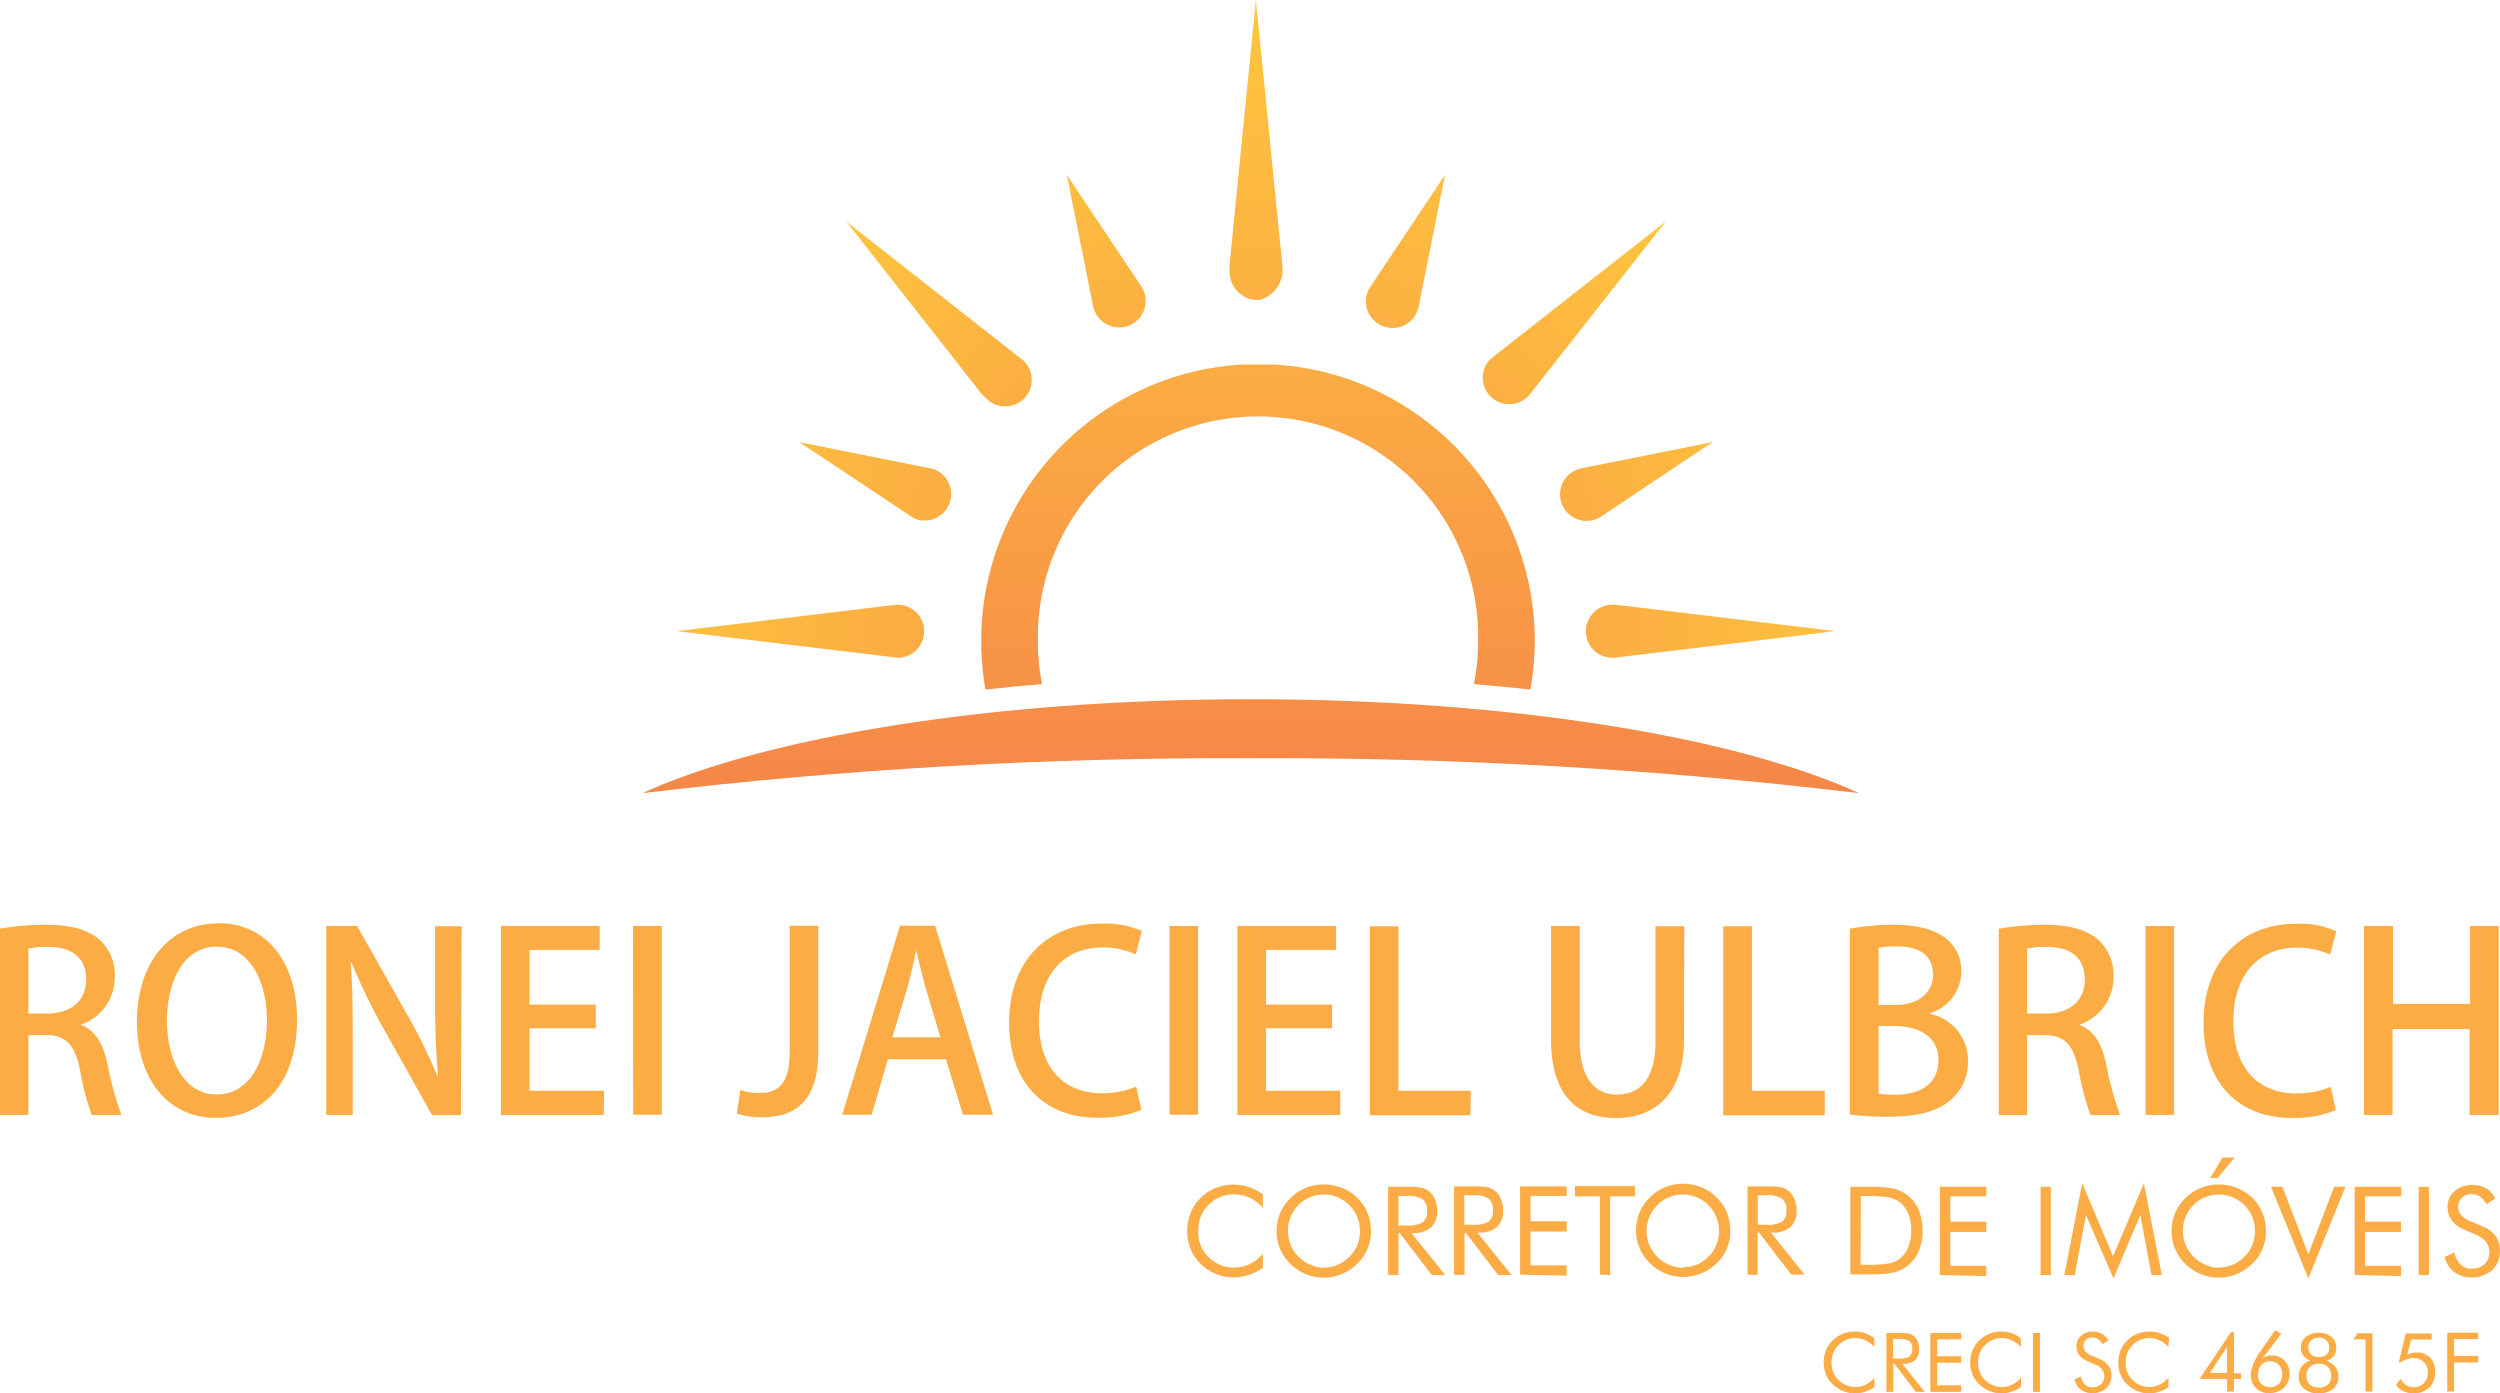 <svg xmlns="http://www.w3.org/2000/svg" xmlns:xlink="http://www.w3.org/1999/xlink" viewBox="0 0 243.13 135.48"><defs><style>.cls-1{fill:none;clip-rule:evenodd;}.cls-2{fill:#fbac45;}.cls-3{clip-path:url(#clip-path);}.cls-4{fill:url(#Gradiente_sem_nome_11);}.cls-5{clip-path:url(#clip-path-2);}.cls-6{fill:url(#Gradiente_sem_nome_11-2);}.cls-7{clip-path:url(#clip-path-3);}.cls-8{fill:url(#Gradiente_sem_nome_11-3);}.cls-9{clip-path:url(#clip-path-4);}.cls-10{fill:url(#Gradiente_sem_nome_11-4);}.cls-11{clip-path:url(#clip-path-5);}.cls-12{fill:url(#Gradiente_sem_nome_11-5);}.cls-13{clip-path:url(#clip-path-6);}.cls-14{fill:url(#Gradiente_sem_nome_11-6);}.cls-15{clip-path:url(#clip-path-7);}.cls-16{fill:url(#Gradiente_sem_nome_11-7);}.cls-17{clip-path:url(#clip-path-8);}.cls-18{fill:url(#Gradiente_sem_nome_11-8);}.cls-19{clip-path:url(#clip-path-9);}.cls-20{fill:url(#Gradiente_sem_nome_11-9);}.cls-21{clip-path:url(#clip-path-10);}.cls-22{fill:url(#Gradiente_sem_nome_11-10);}.cls-23{clip-path:url(#clip-path-11);}.cls-24{fill:url(#Gradiente_sem_nome_11-11);}</style><clipPath id="clip-path"><path class="cls-1" d="M119.58,25.71,122.14,0l2.56,25.71a3.05,3.05,0,0,1-2.25,3.47,2.75,2.75,0,0,1-2.87-2.73,4.57,4.57,0,0,1,0-.74"/></clipPath><linearGradient id="Gradiente_sem_nome_11" x1="122.21" y1="-0.61" x2="122.21" y2="89.91" gradientUnits="userSpaceOnUse"><stop offset="0" stop-color="#ffc63e"/><stop offset="1" stop-color="#f58649"/></linearGradient><clipPath id="clip-path-2"><path class="cls-1" d="M95.53,38.39,82.3,21.54,99.15,34.77A2.58,2.58,0,1,1,96,38.83a3.05,3.05,0,0,1-.44-.44"/></clipPath><linearGradient id="Gradiente_sem_nome_11-2" x1="80.42" y1="19.66" x2="132.75" y2="71.99" xlink:href="#Gradiente_sem_nome_11"/><clipPath id="clip-path-3"><path class="cls-1" d="M87.07,63.94,65.8,61.38l21.27-2.56a2.58,2.58,0,0,1,.62,5.12,2.15,2.15,0,0,1-.62,0"/></clipPath><linearGradient id="Gradiente_sem_nome_11-3" x1="58.59" y1="61.31" x2="133.5" y2="61.31" xlink:href="#Gradiente_sem_nome_11"/><clipPath id="clip-path-4"><path class="cls-1" d="M157.21,58.82l21.28,2.56-21.28,2.56a2.58,2.58,0,1,1-.61-5.12,2.49,2.49,0,0,1,.61,0"/></clipPath><linearGradient id="Gradiente_sem_nome_11-4" x1="184.56" y1="61.45" x2="109.66" y2="61.45" xlink:href="#Gradiente_sem_nome_11"/><clipPath id="clip-path-5"><path class="cls-1" d="M145.13,34.77,162,21.54,148.75,38.39a2.58,2.58,0,0,1-4.06-3.18,2.29,2.29,0,0,1,.44-.44"/></clipPath><linearGradient id="Gradiente_sem_nome_11-5" x1="163.31" y1="20.21" x2="110.98" y2="72.54" xlink:href="#Gradiente_sem_nome_11"/><clipPath id="clip-path-6"><path class="cls-1" d="M106.35,30l-2.6-13,7.34,11a2.58,2.58,0,0,1-4.5,2.53,3.14,3.14,0,0,1-.24-.57"/></clipPath><linearGradient id="Gradiente_sem_nome_11-6" x1="101.09" y1="8.12" x2="128.62" y2="76.07" xlink:href="#Gradiente_sem_nome_11"/><clipPath id="clip-path-7"><path class="cls-1" d="M88.76,50.33,77.74,43l13,2.6a2.58,2.58,0,1,1-2,4.74"/></clipPath><linearGradient id="Gradiente_sem_nome_11-7" x1="65.53" y1="38.92" x2="133.85" y2="66.72" xlink:href="#Gradiente_sem_nome_11"/><clipPath id="clip-path-8"><path class="cls-1" d="M153.56,45.59l13-2.6-11,7.34a2.58,2.58,0,0,1-2.53-4.5,3.14,3.14,0,0,1,.57-.24"/></clipPath><linearGradient id="Gradiente_sem_nome_11-8" x1="177.76" y1="39.38" x2="109.81" y2="66.91" xlink:href="#Gradiente_sem_nome_11"/><clipPath id="clip-path-9"><path class="cls-1" d="M133.2,28l7.33-11-2.6,13a2.58,2.58,0,1,1-5-1.39,2.64,2.64,0,0,1,.24-.57"/></clipPath><linearGradient id="Gradiente_sem_nome_11-9" x1="143.1" y1="8.47" x2="115.3" y2="76.78" xlink:href="#Gradiente_sem_nome_11"/><clipPath id="clip-path-10"><path class="cls-1" d="M100.94,62.37a21.41,21.41,0,1,1,42.81,0,21.19,21.19,0,0,1-.41,4.16c1.86.16,3.7.33,5.5.53a26.92,26.92,0,1,0-53,0c1.8-.2,3.64-.37,5.5-.53a21.19,21.19,0,0,1-.41-4.16"/></clipPath><linearGradient id="Gradiente_sem_nome_11-10" x1="122.34" y1="5.6" x2="122.34" y2="80.97" xlink:href="#Gradiente_sem_nome_11"/><clipPath id="clip-path-11"><path class="cls-1" d="M121.64,68c-25.18,0-47.18,3.67-59.18,9.14a478.23,478.23,0,0,1,59.18-3.4,478.23,478.23,0,0,1,59.18,3.4c-12-5.47-34-9.14-59.18-9.14"/></clipPath><linearGradient id="Gradiente_sem_nome_11-11" x1="121.64" y1="2.1" x2="121.64" y2="77.47" xlink:href="#Gradiente_sem_nome_11"/></defs><g id="Camada_2" data-name="Camada 2"><g id="Camada_1-2" data-name="Camada 1"><path class="cls-2" d="M243,90.05h-2.78v7.58h-7.49V90.05H229.9v18.38h2.78v-8.35h7.49v8.35H243ZM226.66,105.7a8.35,8.35,0,0,1-3.32.64c-3.79,0-6.14-2.52-6.14-7,0-4.77,2.64-7.18,6.19-7.18a7.57,7.57,0,0,1,3.22.68l.6-2.28a8.83,8.83,0,0,0-3.91-.72c-5.09,0-9,3.41-9,9.65,0,5.85,3.43,9.23,8.55,9.23a10.66,10.66,0,0,0,4.32-.76Zm-18,2.73h2.78V90.05h-2.78Zm-11.52-9.86V92.25a8.58,8.58,0,0,1,1.94-.16c2,0,3.67.81,3.67,3.19,0,2-1.44,3.29-3.74,3.29Zm5.11,1.08A4.86,4.86,0,0,0,205.54,95a4.65,4.65,0,0,0-1.47-3.6c-1.15-1-2.83-1.46-5.23-1.46a25.5,25.5,0,0,0-4.46.38v18.12h2.76v-7.77h1.68c1.94,0,2.83.93,3.33,3.38a25.81,25.81,0,0,0,1.15,4.39h2.88a31.5,31.5,0,0,1-1.36-5c-.44-2-1.2-3.24-2.57-3.75Zm-19.56.14h1.61c2.13,0,4.22.89,4.22,3.31s-1.92,3.36-4.15,3.36a10.72,10.72,0,0,1-1.68-.09Zm0-2.06V92.18a9,9,0,0,1,1.8-.14c1.73,0,3.5.55,3.5,2.76,0,1.7-1.39,2.93-3.6,2.93Zm5.06.79a4.31,4.31,0,0,0,3-4c0-1.85-1-4.58-6.56-4.58a22.55,22.55,0,0,0-4.29.38v18.07a28.67,28.67,0,0,0,3.65.22c3,0,5-.55,6.26-1.73a4.81,4.81,0,0,0,1.58-3.69,4.62,4.62,0,0,0-3.67-4.59Zm-10.29,7.56h-7.08v-16h-2.79v18.38h9.87Zm-13.66-16H161v11.12c0,3.66-1.44,5.25-3.75,5.25-2.11,0-3.62-1.56-3.62-5.25V90.05h-2.79v11c0,5.48,2.55,7.68,6.32,7.68s6.62-2.3,6.62-7.75Zm-20.76,16H136v-16h-2.78v18.38H143Zm-12.7,0h-7.22V100h6.43V97.7h-6.43V92.38h6.82V90.05h-9.6v18.38h10Zm-16.6,2.33h2.78V90.05h-2.78Zm-3.24-2.73a8.35,8.35,0,0,1-3.32.64c-3.79,0-6.14-2.52-6.14-7,0-4.77,2.64-7.18,6.19-7.18a7.57,7.57,0,0,1,3.22.68l.6-2.28a8.83,8.83,0,0,0-3.91-.72c-5.09,0-9,3.41-9,9.65,0,5.85,3.43,9.23,8.55,9.23a10.66,10.66,0,0,0,4.32-.76Zm-23.72-4.8,1.47-4.84c.31-1.13.6-2.48.86-3.61h0c.26,1.13.58,2.43.91,3.63l1.44,4.82Zm4.16-10.85H87.53l-5.62,18.38h2.86l1.58-5.4H92l1.65,5.4h2.93Zm-11.36,0H76.8v12.19c0,3.26-1.13,4.08-3,4.08A5.33,5.33,0,0,1,72,106l-.34,2.3a7.68,7.68,0,0,0,2.4.36c3.22,0,5.52-1.51,5.52-6.35Zm-18,18.38h2.78V90.05H61.56Zm-2.83-2.33H51.5V100h6.44V97.7H51.5V92.38h6.82V90.05h-9.6v18.38h10Zm-13.85-16H42.31v6.77c0,2.94.07,5.29.29,7.79l-.07,0a51.51,51.51,0,0,0-3-6.08l-4.8-8.51h-3v18.38H34.3v-6.87c0-3.22,0-5.6-.2-7.93l.1,0a58.59,58.59,0,0,0,3,6.22l4.82,8.6h2.81Zm-23.76,2c3.29,0,4.82,3.6,4.82,7.11,0,3.91-1.65,7.25-4.87,7.25s-4.85-3.41-4.85-7.13S17.74,92.06,21.12,92.06Zm.1-2.28c-4.71,0-7.92,3.8-7.92,9.58,0,5.54,3,9.33,7.68,9.33,4.46,0,7.89-3.24,7.89-9.62C28.87,93.79,26.09,89.78,21.22,89.78ZM2.76,98.57V92.25a8.71,8.71,0,0,1,1.94-.16c2,0,3.68.81,3.68,3.19,0,2-1.44,3.29-3.75,3.29Zm5.11,1.08A4.86,4.86,0,0,0,11.16,95a4.64,4.64,0,0,0-1.46-3.6c-1.16-1-2.84-1.46-5.24-1.46A25.68,25.68,0,0,0,0,90.31v18.12H2.76v-7.77H4.44c1.94,0,2.83.93,3.34,3.38a23.94,23.94,0,0,0,1.15,4.39h2.88a31.17,31.17,0,0,1-1.37-5c-.43-2-1.2-3.24-2.57-3.75Z"/><path class="cls-2" d="M241.44,119.27a2.83,2.83,0,0,1,1.26.94,2.33,2.33,0,0,1,.43,1.4,2.53,2.53,0,0,1-.75,1.91,3.12,3.12,0,0,1-3.7.21,2.62,2.62,0,0,1-.93-1.48l.93-.45a2.33,2.33,0,0,0,.62,1.18,1.52,1.52,0,0,0,1.08.4,1.76,1.76,0,0,0,1.24-.44,1.5,1.5,0,0,0,.48-1.15,1.56,1.56,0,0,0-.33-1,2.44,2.44,0,0,0-1-.72l-1.05-.45a2.93,2.93,0,0,1-1.27-.92,2.17,2.17,0,0,1-.42-1.35,1.93,1.93,0,0,1,.68-1.51,2.52,2.52,0,0,1,1.74-.6,2.57,2.57,0,0,1,1.33.33,2.21,2.21,0,0,1,.89,1l-.85.54a2.16,2.16,0,0,0-.64-.74,1.43,1.43,0,0,0-.81-.24,1.27,1.27,0,0,0-.94.35,1.16,1.16,0,0,0-.37.89,1.21,1.21,0,0,0,.28.79,2.37,2.37,0,0,0,.88.6ZM235.22,124v-8.58h1V124ZM229,124v-8.58h4.52v.93H230v2.46h3.5v1H230v3.29h3.5v1Zm-4.51.33-3.63-8.91h1.11l2.52,6.56,2.51-6.56h1.1Zm-9.54-9.76,1.19-2h1.18l-1.67,2Zm5.42,5.16a4.38,4.38,0,0,1-.34,1.73,4.46,4.46,0,0,1-1,1.45,4.62,4.62,0,0,1-5,1,4.78,4.78,0,0,1-1.5-1,4.38,4.38,0,0,1-1.34-3.18,4.57,4.57,0,0,1,.34-1.74,4.53,4.53,0,0,1,1-1.46,4.43,4.43,0,0,1,1.49-1,4.73,4.73,0,0,1,3.52,0,4.4,4.4,0,0,1,2.82,4.16Zm-4.58,3.54a3.36,3.36,0,0,0,1.33-.27,3.55,3.55,0,0,0,1.15-.78,3.38,3.38,0,0,0,.77-1.14,3.64,3.64,0,0,0,.26-1.35,3.8,3.8,0,0,0-.26-1.38,3.53,3.53,0,0,0-.77-1.14,3.43,3.43,0,0,0-1.14-.77,3.38,3.38,0,0,0-1.34-.27,3.47,3.47,0,0,0-1.36.27,3.3,3.3,0,0,0-1.13.77,3.48,3.48,0,0,0-1,2.52,3.55,3.55,0,0,0,.26,1.34,3.37,3.37,0,0,0,.77,1.15,3.45,3.45,0,0,0,1.15.78A3.34,3.34,0,0,0,215.75,123.3Zm-10.25,1.06-2.67-6.16L201.76,124h-1l1.74-8.92,3,7.1,3-7.1,1.74,8.92h-1l-1.09-5.83Zm-7.09-.33v-8.58h1V124Zm-9.8,0v-8.58h4.52v.93h-3.5v2.46h3.5v1h-3.5v3.29h3.5v1Zm-8.7,0v-8.58h1.64a12.61,12.61,0,0,1,2.58.18,3.61,3.61,0,0,1,1.31.62,3.66,3.66,0,0,1,1.12,1.45,5.19,5.19,0,0,1,.38,2,5.1,5.1,0,0,1-.38,2,3.49,3.49,0,0,1-2.4,2.07,9.41,9.41,0,0,1-2.24.19h-2Zm1-1h.65a11.74,11.74,0,0,0,2.19-.14,2.42,2.42,0,0,0,1-.47,2.74,2.74,0,0,0,.8-1.13,4.23,4.23,0,0,0,.28-1.6,4.29,4.29,0,0,0-.27-1.58,2.8,2.8,0,0,0-.81-1.13,2.53,2.53,0,0,0-1-.48,10.81,10.81,0,0,0-2.17-.14h-.65Zm-10-6.76v2.87h.78a2.81,2.81,0,0,0,1.6-.31,1.25,1.25,0,0,0,.4-1.07,1.4,1.4,0,0,0-.41-1.16,2.72,2.72,0,0,0-1.59-.33Zm-1,7.72v-8.58h2a6.3,6.3,0,0,1,1.26.09,1.84,1.84,0,0,1,1.3,1.14,2.82,2.82,0,0,1,.21,1.11,2.06,2.06,0,0,1-.59,1.6,2.45,2.45,0,0,1-1.72.55h-.18l3.27,4.09h-1.29l-3.14-4.09h-.14V124Zm-1.67-4.27a4.38,4.38,0,0,1-.34,1.73,4.17,4.17,0,0,1-1,1.45,4.72,4.72,0,0,1-3.25,1.32,4.56,4.56,0,0,1-1.75-.35,4.62,4.62,0,0,1-1.49-1,4.38,4.38,0,0,1-1-1.46,4.33,4.33,0,0,1-.34-1.72,4.38,4.38,0,0,1,1.34-3.2,4.34,4.34,0,0,1,1.49-1,4.55,4.55,0,0,1,1.75-.34,4.6,4.6,0,0,1,1.76.34,4.34,4.34,0,0,1,1.49,1,4.17,4.17,0,0,1,1,1.45A4.47,4.47,0,0,1,168.27,119.76Zm-4.58,3.54A3.38,3.38,0,0,0,165,123a3.62,3.62,0,0,0,1.14-.78,3.24,3.24,0,0,0,.77-1.14,3.46,3.46,0,0,0,.27-1.35,3.61,3.61,0,0,0-.27-1.38,3.38,3.38,0,0,0-.77-1.14,3.24,3.24,0,0,0-1.14-.77,3.49,3.49,0,0,0-2.69,0,3.12,3.12,0,0,0-1.13.77,3.37,3.37,0,0,0-.77,1.15,3.49,3.49,0,0,0,.77,3.86,3.32,3.32,0,0,0,1.14.78A3.38,3.38,0,0,0,163.69,123.3Zm-8.11.73v-7.61h-2.43v-1H159v1h-2.41V124Zm-7.76,0v-8.58h4.53v.93h-3.51v2.46h3.51v1h-3.51v3.29h3.51v1Zm-5.42-7.72v2.87h.78a2.83,2.83,0,0,0,1.6-.31,1.25,1.25,0,0,0,.4-1.07,1.43,1.43,0,0,0-.41-1.16,2.72,2.72,0,0,0-1.59-.33Zm-1,7.72v-8.58h2a6.36,6.36,0,0,1,1.26.09,2,2,0,0,1,.71.34,1.89,1.89,0,0,1,.59.8,2.82,2.82,0,0,1,.21,1.11,2.1,2.1,0,0,1-.59,1.6,2.47,2.47,0,0,1-1.72.55h-.19L147,124h-1.3l-3.13-4.09h-.14V124ZM136,116.31v2.87h.77a2.85,2.85,0,0,0,1.61-.31,1.25,1.25,0,0,0,.4-1.07,1.4,1.4,0,0,0-.42-1.16,2.68,2.68,0,0,0-1.59-.33ZM135,124v-8.58h2a6.36,6.36,0,0,1,1.26.09,2,2,0,0,1,.71.34,1.89,1.89,0,0,1,.59.8,2.82,2.82,0,0,1,.21,1.11,2.1,2.1,0,0,1-.59,1.6,2.48,2.48,0,0,1-1.73.55h-.18l3.28,4.09h-1.3l-3.13-4.09H136V124Zm-1.67-4.27a4.38,4.38,0,0,1-.34,1.73,4.46,4.46,0,0,1-1,1.45,4.62,4.62,0,0,1-5,1,4.78,4.78,0,0,1-1.5-1,4.38,4.38,0,0,1-1.34-3.18,4.57,4.57,0,0,1,.34-1.74,4.53,4.53,0,0,1,1-1.46,4.43,4.43,0,0,1,1.49-1,4.73,4.73,0,0,1,3.52,0,4.4,4.4,0,0,1,2.82,4.16Zm-4.58,3.54a3.36,3.36,0,0,0,1.33-.27,3.55,3.55,0,0,0,1.15-.78,3.38,3.38,0,0,0,.77-1.14,3.64,3.64,0,0,0,.26-1.35,3.8,3.8,0,0,0-.26-1.38,3.53,3.53,0,0,0-.77-1.14,3.43,3.43,0,0,0-1.14-.77,3.38,3.38,0,0,0-1.34-.27,3.47,3.47,0,0,0-1.36.27,3.3,3.3,0,0,0-1.13.77,3.48,3.48,0,0,0-1,2.52,3.55,3.55,0,0,0,.26,1.34,3.37,3.37,0,0,0,.77,1.15,3.45,3.45,0,0,0,1.15.78A3.34,3.34,0,0,0,128.73,123.3Zm-5.93-5.8a4,4,0,0,0-1.32-1,3.69,3.69,0,0,0-1.54-.32,3.31,3.31,0,0,0-1.33.28,3.35,3.35,0,0,0-1.12.77,3.5,3.5,0,0,0-.74,1.14,3.86,3.86,0,0,0-.24,1.39,4.25,4.25,0,0,0,.14,1.1,3.45,3.45,0,0,0,.44.93,3.67,3.67,0,0,0,1.27,1.12,3.54,3.54,0,0,0,3.15.06,4.06,4.06,0,0,0,1.29-1v1.35a5,5,0,0,1-1.38.7,4.88,4.88,0,0,1-1.52.24,4.55,4.55,0,0,1-2.53-.8,4.34,4.34,0,0,1-1.43-1.59,4.48,4.48,0,0,1-.5-2.09,4.73,4.73,0,0,1,.33-1.8,4.49,4.49,0,0,1,1-1.48,4.4,4.4,0,0,1,1.46-.94,4.77,4.77,0,0,1,3.18-.09,5.29,5.29,0,0,1,1.38.7Z"/><g class="cls-3"><rect class="cls-4" x="119.56" width="5.32" height="29.38"/></g><g class="cls-5"><rect class="cls-6" x="82.3" y="21.54" width="18.17" height="18.17"/></g><g class="cls-7"><rect class="cls-8" x="65.8" y="58.65" width="24.31" height="5.32"/></g><g class="cls-9"><rect class="cls-10" x="154.17" y="58.79" width="24.31" height="5.32"/></g><g class="cls-11"><rect class="cls-12" x="143.81" y="21.54" width="18.17" height="18.17"/></g><g class="cls-13"><rect class="cls-14" x="103.75" y="16.98" width="8.03" height="15.23"/></g><g class="cls-15"><rect class="cls-16" x="77.74" y="42.99" width="15.15" height="7.96"/></g><g class="cls-17"><rect class="cls-18" x="151.31" y="42.99" width="15.23" height="8.03"/></g><g class="cls-19"><rect class="cls-20" x="132.58" y="16.98" width="7.96" height="15.15"/></g><g class="cls-21"><rect class="cls-22" x="95.43" y="35.45" width="53.83" height="31.61"/></g><g class="cls-23"><rect class="cls-24" x="62.46" y="67.97" width="118.36" height="9.14"/></g><path class="cls-2" d="M238,135.33v-5.72h3v.62h-2.33v1.64H241v.63h-2.33v2.83Zm-4.58-2.86-.13,0,.68-2.79h2.51v.59h-2l-.36,1.47a1.92,1.92,0,0,1,.42-.16,2.26,2.26,0,0,1,.47-.05,1.77,1.77,0,0,1,1.32.5,1.86,1.86,0,0,1,.49,1.36,2.13,2.13,0,0,1-.56,1.55,2.11,2.11,0,0,1-1.54.56,2.25,2.25,0,0,1-1-.21,1.71,1.71,0,0,1-.71-.63l.48-.56a1.51,1.51,0,0,0,.51.6,1.43,1.43,0,0,0,1.74-.19,1.45,1.45,0,0,0,.37-1.05,1.33,1.33,0,0,0-.39-1,1.42,1.42,0,0,0-1-.38,2.07,2.07,0,0,0-1.22.41Zm-3.37,2.86v-5.08h-1.16l.38-.59h1.45v5.67Zm-5.28-3a1.26,1.26,0,0,1-1-1.32,1.28,1.28,0,0,1,.48-1,2.12,2.12,0,0,1,2.49,0,1.36,1.36,0,0,1,.46,1.08,1.24,1.24,0,0,1-.25.79,1.37,1.37,0,0,1-.71.47,1.59,1.59,0,0,1,.86.56,1.47,1.47,0,0,1,.31.95,1.52,1.52,0,0,1-.51,1.22,2.43,2.43,0,0,1-2.82,0,1.5,1.5,0,0,1-.52-1.21,1.52,1.52,0,0,1,.31-1A1.57,1.57,0,0,1,224.77,132.3Zm.74,2.63a1.22,1.22,0,0,0,.89-.31,1.1,1.1,0,0,0,.31-.84,1.14,1.14,0,0,0-.32-.87,1.18,1.18,0,0,0-.88-.31,1.21,1.21,0,0,0-.88.31,1.18,1.18,0,0,0-.32.87,1.11,1.11,0,0,0,.32.84A1.18,1.18,0,0,0,225.51,134.93Zm0-4.86a1,1,0,0,0-.74.26.88.88,0,0,0-.28.69.9.9,0,0,0,.27.69,1.05,1.05,0,0,0,.73.24,1.1,1.1,0,0,0,.76-.24.89.89,0,0,0,.27-.69.9.9,0,0,0-.27-.69A1,1,0,0,0,225.52,130.07Zm-5.46,2a1.38,1.38,0,0,1,.42-.21,1.77,1.77,0,0,1,.46-.07,1.7,1.7,0,0,1,1.25.49,1.77,1.77,0,0,1,.48,1.28,1.81,1.81,0,0,1-.55,1.38,2.05,2.05,0,0,1-1.47.51,1.64,1.64,0,0,1-1.27-.52,1.89,1.89,0,0,1-.48-1.35,4.75,4.75,0,0,1,1.07-2.33l0-.05,1.3-1.85.6.32Zm-.46,1.56a1.26,1.26,0,0,0,.32.91,1.26,1.26,0,0,0,1.72,0,1.33,1.33,0,0,0,.32-.91,1.31,1.31,0,0,0-.32-.93,1.18,1.18,0,0,0-.89-.34,1.08,1.08,0,0,0-.83.35A1.36,1.36,0,0,0,219.6,133.66Zm-3-.12V131l-1.67,2.51Zm0,1.79V134.1h-2.68l3.06-4.55h.29v4h.68v.56h-.68v1.23ZM210.88,131a2.75,2.75,0,0,0-.87-.65,2.35,2.35,0,0,0-1-.22,2.16,2.16,0,0,0-.89.19,2.23,2.23,0,0,0-.74.51,2.33,2.33,0,0,0-.5.76,2.52,2.52,0,0,0-.16.93,2.43,2.43,0,0,0,.1.73,2,2,0,0,0,.29.62,2.35,2.35,0,0,0,.85.75,2.22,2.22,0,0,0,1.08.27,2.35,2.35,0,0,0,1-.23,2.69,2.69,0,0,0,.85-.68v.91a3.25,3.25,0,0,1-.91.46,3.2,3.2,0,0,1-1,.16,2.94,2.94,0,0,1-.88-.14,2.76,2.76,0,0,1-.81-.39,2.9,2.9,0,0,1-1.28-2.46,3.09,3.09,0,0,1,.22-1.2,3,3,0,0,1,1.64-1.61,3.15,3.15,0,0,1,1.16-.21,3.11,3.11,0,0,1,1,.15,3.49,3.49,0,0,1,.92.47Zm-6.67,1.18a2,2,0,0,1,.84.63,1.59,1.59,0,0,1,.29.94,1.67,1.67,0,0,1-.51,1.27,2.07,2.07,0,0,1-2.46.14,1.75,1.75,0,0,1-.62-1l.62-.3a1.52,1.52,0,0,0,.41.79,1,1,0,0,0,.72.27,1.16,1.16,0,0,0,.83-.3,1.09,1.09,0,0,0,.1-1.43,1.68,1.68,0,0,0-.67-.48l-.69-.3a2,2,0,0,1-.85-.61,1.44,1.44,0,0,1-.28-.9,1.29,1.29,0,0,1,.45-1,1.67,1.67,0,0,1,1.16-.4,1.7,1.7,0,0,1,.89.22,1.5,1.5,0,0,1,.59.65l-.57.35a1.39,1.39,0,0,0-.43-.49.88.88,0,0,0-.53-.16.89.89,0,0,0-.63.23.82.82,0,0,0-.25.6.84.84,0,0,0,.19.53,1.55,1.55,0,0,0,.58.39Zm-6.5,3.18v-5.72h.68v5.72ZM196.54,131a2.9,2.9,0,0,0-.88-.65,2.32,2.32,0,0,0-1-.22,2.12,2.12,0,0,0-.88.19,2.17,2.17,0,0,0-.75.51,2.3,2.3,0,0,0-.49.76,2.52,2.52,0,0,0-.17.93,2.8,2.8,0,0,0,.1.73,2,2,0,0,0,.3.62,2.32,2.32,0,0,0,.84.75,2.28,2.28,0,0,0,1.08.27,2.31,2.31,0,0,0,1-.23,2.72,2.72,0,0,0,.86-.68v.91a3.31,3.31,0,0,1-.92.46,3.18,3.18,0,0,1-1,.16,3,3,0,0,1-.89-.14,2.82,2.82,0,0,1-.8-.39,2.94,2.94,0,0,1-1-1.06,3,3,0,0,1-.33-1.4,3.29,3.29,0,0,1,.22-1.2,3,3,0,0,1,1.65-1.61,3.23,3.23,0,0,1,2.12-.06,3.65,3.65,0,0,1,.92.47Zm-8.81,4.36v-5.72h3v.62h-2.33v1.64h2.33v.63h-2.33v2.19h2.33v.64Zm-3.62-5.15v1.91h.52a1.9,1.9,0,0,0,1.07-.2.86.86,0,0,0,.27-.72.93.93,0,0,0-.28-.77,1.88,1.88,0,0,0-1.06-.22Zm-.66,5.15v-5.72h1.34a4.17,4.17,0,0,1,.84.06,1.2,1.2,0,0,1,.47.22,1.32,1.32,0,0,1,.4.54,2,2,0,0,1,.14.74,1.38,1.38,0,0,1-.39,1.06,1.62,1.62,0,0,1-1.15.37H185l2.18,2.73h-.86l-2.09-2.73h-.1v2.73ZM182.29,131a2.9,2.9,0,0,0-.88-.65,2.32,2.32,0,0,0-1-.22,2.12,2.12,0,0,0-.88.19,2.17,2.17,0,0,0-.75.51,2.3,2.3,0,0,0-.49.76,2.52,2.52,0,0,0-.17.93,2.8,2.8,0,0,0,.1.73,2.2,2.2,0,0,0,.29.62,2.43,2.43,0,0,0,.85.75,2.25,2.25,0,0,0,1.08.27,2.31,2.31,0,0,0,1-.23,2.72,2.72,0,0,0,.86-.68v.91a3.31,3.31,0,0,1-.92.46,3.18,3.18,0,0,1-1,.16,3,3,0,0,1-.89-.14,2.82,2.82,0,0,1-.8-.39,2.94,2.94,0,0,1-1-1.06,3,3,0,0,1-.33-1.4,3.09,3.09,0,0,1,.22-1.2,3,3,0,0,1,1.65-1.61,3.23,3.23,0,0,1,2.12-.06,3.65,3.65,0,0,1,.92.47Z"/></g></g></svg>